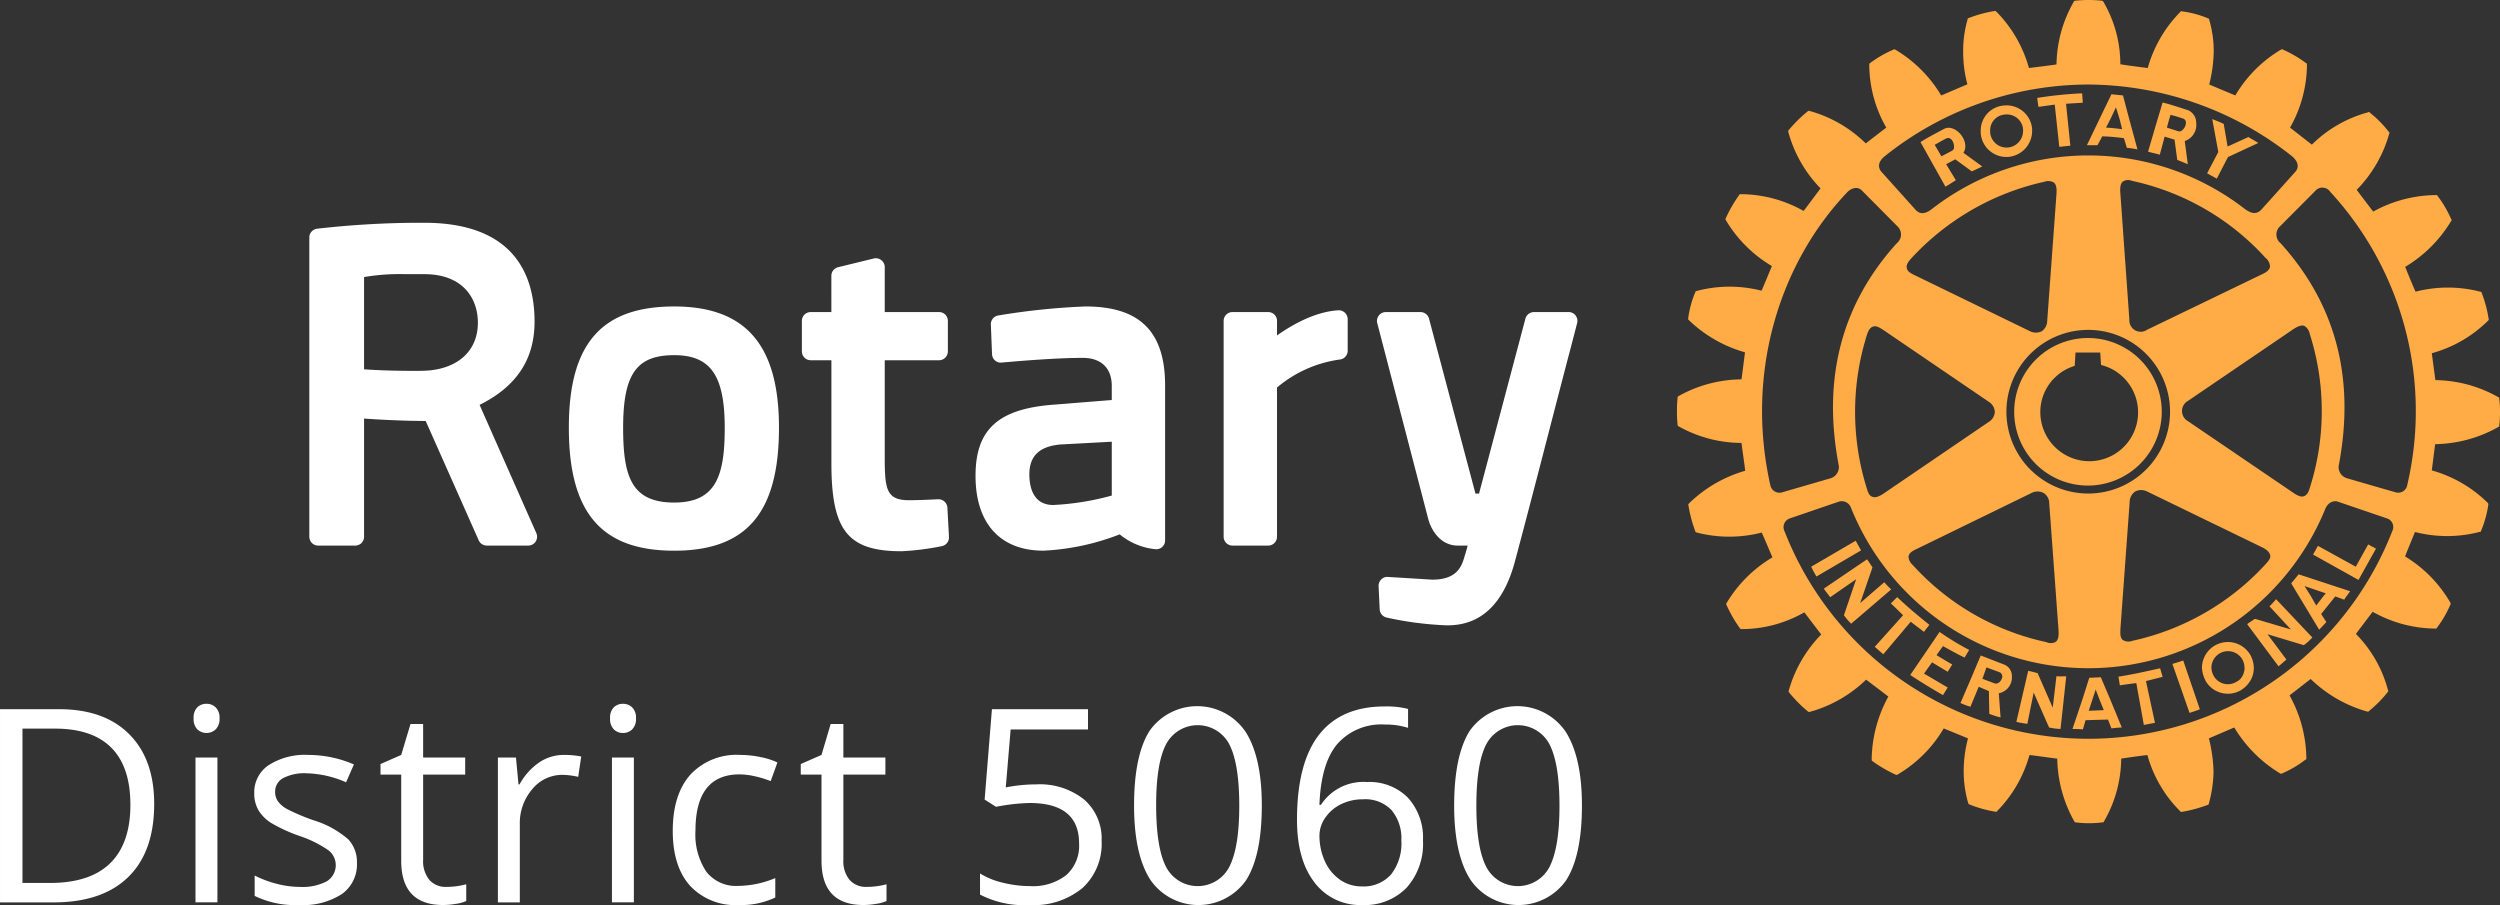 <?xml version="1.0" encoding="UTF-8"?>
<svg xmlns="http://www.w3.org/2000/svg" xmlns:xlink="http://www.w3.org/1999/xlink" width="319.24" height="115.566" viewBox="0 0 319.24 115.566">
  <rect x="0" y="0" width="319.24" height="115.566" fill="#333333" stroke="none"/>
  <defs>
    <clipPath id="a">
      <path d="M0,90.827H319.24V-24.739H0Z" transform="translate(0 24.739)" fill="#fff"></path>
    </clipPath>
  </defs>
  <g transform="translate(0 24.739)">
    <g transform="translate(0 -24.739)" clip-path="url(#a)">
      <g transform="translate(0.001 89.87)">
        <path d="M12.967,3.051Q9.779-.137,4.026-.14H-3.532V24.53H3.3q6.222,0,9.539-3.233t3.317-9.338q0-5.718-3.191-8.908M10.538,19.527Q7.96,22.05,2.826,22.05H-.664V2.341H3.5q4.772,0,7.194,2.448t2.424,7.273q0,4.94-2.583,7.465M24.23,6.036h-2.8V24.525h2.8Zm-2.565-3.6a1.718,1.718,0,0,0,2.345,0A1.85,1.85,0,0,0,24.5,1.028a1.825,1.825,0,0,0-.491-1.4,1.646,1.646,0,0,0-1.163-.458,1.656,1.656,0,0,0-1.182.448,1.869,1.869,0,0,0-.472,1.411,1.9,1.9,0,0,0,.472,1.406m19.223,14a12.125,12.125,0,0,0-4.447-2.41A27.646,27.646,0,0,1,33.2,12.651a3.666,3.666,0,0,1-1.224-1A2.105,2.105,0,0,1,31.6,10.39a1.931,1.931,0,0,1,1.009-1.719,5.816,5.816,0,0,1,3-.626A13.371,13.371,0,0,1,40.66,9.194l1-2.28A14.78,14.78,0,0,0,35.82,5.7a8.548,8.548,0,0,0-5.045,1.308,4.145,4.145,0,0,0-1.841,3.569,4.247,4.247,0,0,0,.533,2.177,5,5,0,0,0,1.616,1.626,20,20,0,0,0,3.672,1.682,14.622,14.622,0,0,1,3.653,1.813,2.413,2.413,0,0,1-.243,3.98,6.691,6.691,0,0,1-3.377.7,12.027,12.027,0,0,1-2.943-.388A13.559,13.559,0,0,1,28.986,21.1v2.6a11.75,11.75,0,0,0,5.737,1.163,9.019,9.019,0,0,0,5.4-1.4,4.627,4.627,0,0,0,1.925-3.98,4.248,4.248,0,0,0-1.154-3.055M51.3,21.662A3.754,3.754,0,0,1,50.5,19.1V8.213H55.87V6.036H50.5V1.752H48.886L47.7,5.7,45.055,6.863v1.35H47.7v11q0,5.655,5.363,5.652a9.87,9.87,0,0,0,1.6-.145,4.921,4.921,0,0,0,1.341-.364v-2.14a9.793,9.793,0,0,1-2.532.336,2.764,2.764,0,0,1-2.177-.892m14-14.986A8.183,8.183,0,0,0,62.811,9.46h-.135l-.322-3.424H60.046V24.53h2.8V14.608a6.658,6.658,0,0,1,1.593-4.541,4.936,4.936,0,0,1,3.84-1.822A9.274,9.274,0,0,1,70.3,8.5l.388-2.6a10.9,10.9,0,0,0-2.21-.2,5.594,5.594,0,0,0-3.186.976m12.118-.64h-2.8V24.525h2.8Zm-2.56-3.6a1.609,1.609,0,0,0,1.177.462,1.641,1.641,0,0,0,1.168-.462,1.867,1.867,0,0,0,.486-1.406,1.841,1.841,0,0,0-.486-1.4,1.657,1.657,0,0,0-1.168-.458,1.637,1.637,0,0,0-1.177.448,1.852,1.852,0,0,0-.476,1.411,1.883,1.883,0,0,0,.476,1.406M95.469,23.9V21.424a12.468,12.468,0,0,1-4.741,1A4.782,4.782,0,0,1,86.654,20.6a8.564,8.564,0,0,1-1.378-5.232q0-7.182,5.638-7.185a8.984,8.984,0,0,1,1.939.243,13.248,13.248,0,0,1,2.027.617l.86-2.378a8.937,8.937,0,0,0-2.093-.677A12.631,12.631,0,0,0,90.98,5.7a8.047,8.047,0,0,0-6.367,2.532q-2.235,2.53-2.238,7.171,0,4.52,2.2,6.993a7.893,7.893,0,0,0,6.213,2.471,10.12,10.12,0,0,0,4.676-.962m9.492-2.242a3.754,3.754,0,0,1-.794-2.565V8.213h5.367V6.036h-5.367V1.752h-1.621L101.369,5.7,98.721,6.863v1.35h2.649v11q0,5.655,5.363,5.652a9.771,9.771,0,0,0,1.593-.145,4.962,4.962,0,0,0,1.345-.364v-2.14a9.676,9.676,0,0,1-1.1.229,9.545,9.545,0,0,1-1.434.107,2.764,2.764,0,0,1-2.177-.892M124.9,9.848l.621-7.4H135.4V-.14H123.133L122.2,11.4l1.453.925a25.453,25.453,0,0,1,4.284-.486q6.327,0,6.325,5.162a5.022,5.022,0,0,1-1.644,4.05,6.93,6.93,0,0,1-4.615,1.4,14.324,14.324,0,0,1-3.457-.43,9.592,9.592,0,0,1-2.934-1.187v2.7a12.307,12.307,0,0,0,6.358,1.336A9.745,9.745,0,0,0,134.7,22.69a7.64,7.64,0,0,0,2.438-6.007,6.624,6.624,0,0,0-2.233-5.288,9.066,9.066,0,0,0-6.134-1.934,19.775,19.775,0,0,0-3.863.388m30.6-7.119a7.454,7.454,0,0,0-12.225-.135q-2,3.125-2,9.567,0,6.243,2.074,9.474a7.444,7.444,0,0,0,12.225.075q2.011-3.153,2.013-9.548,0-6.173-2.083-9.432M145.369,4.34a4.559,4.559,0,0,1,8.091.037q1.254,2.467,1.257,7.783t-1.257,7.806a4.549,4.549,0,0,1-8.091.033q-1.261-2.452-1.266-7.839t1.266-7.82m18.957,17.649a7.292,7.292,0,0,0,6.073,2.878,7.452,7.452,0,0,0,5.676-2.2,8.388,8.388,0,0,0,2.1-6.045,7.585,7.585,0,0,0-1.915-5.452,6.9,6.9,0,0,0-5.237-2.009,6.456,6.456,0,0,0-5.872,2.906h-.2q.2-5.3,2.294-7.773A7.5,7.5,0,0,1,173.3,1.818a9.482,9.482,0,0,1,2.971.425V-.172a11.126,11.126,0,0,0-3-.318q-5.536,0-8.357,3.6t-2.826,10.87q0,5.129,2.242,8.007m3.214-.378a5.7,5.7,0,0,1-1.915-2.378,7.855,7.855,0,0,1-.673-3.242,3.971,3.971,0,0,1,.747-2.275,5.124,5.124,0,0,1,2.018-1.724,6.212,6.212,0,0,1,2.784-.621,4.634,4.634,0,0,1,3.676,1.4,5.628,5.628,0,0,1,1.233,3.849,6.407,6.407,0,0,1-1.327,4.358,4.677,4.677,0,0,1-3.718,1.514,4.784,4.784,0,0,1-2.826-.878M196.391,2.729a7.454,7.454,0,0,0-12.225-.135q-2,3.125-2.009,9.567,0,6.243,2.079,9.474a7.44,7.44,0,0,0,12.22.075q2.018-3.153,2.018-9.548,0-6.173-2.083-9.432M186.258,4.34a4.559,4.559,0,0,1,8.091.037q1.254,2.467,1.257,7.783t-1.257,7.806a4.549,4.549,0,0,1-8.091.033q-1.268-2.452-1.266-7.839t1.266-7.82" transform="translate(3.532 0.831)" fill="#fff"></path>
      </g>
      <g transform="translate(39.496 28.447)">
        <path d="M64.041,28.593l.2,3.746a1.137,1.137,0,0,1-.92,1.168,33.631,33.631,0,0,1-5.129.649c-6.872,0-8.964-2.63-8.964-11.239V9.767H46.588a1.132,1.132,0,0,1-1.13-1.135V4.741a1.124,1.124,0,0,1,1.13-1.126h2.635V-1.014a1.125,1.125,0,0,1,.864-1.1l4.55-1.112a1.129,1.129,0,0,1,.962.21,1.129,1.129,0,0,1,.439.888V3.615h6.932A1.122,1.122,0,0,1,64.1,4.741V8.632a1.129,1.129,0,0,1-1.13,1.135H56.038V21.96c0,4.218.149,5.68,3.106,5.68,1.093,0,2.8-.075,3.718-.121a1.14,1.14,0,0,1,1.177,1.074M42.533,18.377c0,10.866-4.13,15.71-13.384,15.71-9.3,0-13.449-4.844-13.449-15.71C15.7,7.67,19.849,2.9,29.15,2.9c9.133,0,13.384,4.914,13.384,15.481m-6.928,0c0-6.671-1.813-9.263-6.456-9.263-4.812,0-6.517,2.42-6.517,9.263,0,6.2,1.037,9.558,6.517,9.558,5.4,0,6.456-3.5,6.456-9.558M144.263,4.054a1.113,1.113,0,0,0-.9-.439h-4.419a1.135,1.135,0,0,0-1.093.836L131.926,26.8h-.453L125.54,4.451a1.133,1.133,0,0,0-1.1-.836h-4.41a1.131,1.131,0,0,0-1.1,1.411l6.526,25.062c.327,1.243,1.476,3.345,3.751,3.345h1.266c-.107.42-.229.869-.355,1.252l-.056.2c-.355,1.149-.888,2.9-4.111,2.9l-5.648-.346a1.062,1.062,0,0,0-.855.313,1.148,1.148,0,0,0-.346.864l.14,2.957a1.14,1.14,0,0,0,.86,1.046,43.132,43.132,0,0,0,7.456.99c.126.009.238.009.36.009,4.26,0,7.152-2.756,8.6-8.184,1.7-6.353,3.812-14.528,5.353-20.5.7-2.686,1.3-5,1.738-6.647l.846-3.256a1.126,1.126,0,0,0-.2-.976M11.548,31.844a1.164,1.164,0,0,1-.084,1.079,1.139,1.139,0,0,1-.953.509H5.223A1.125,1.125,0,0,1,4.19,32.76L-2.579,17.526c-3.368-.023-6.292-.2-7.871-.313V32.307a1.123,1.123,0,0,1-1.126,1.126H-16.3a1.129,1.129,0,0,1-1.14-1.126V-5.91a1.128,1.128,0,0,1,1.009-1.121,117.313,117.313,0,0,1,12.72-.757c.621,0,.953,0,.953,0,11.632,0,14.08,6.872,14.08,12.627,0,4.807-2.3,8.282-7.021,10.627ZM-2.784-1.229h-2.49a27.065,27.065,0,0,0-5.176.374V10.926c1.331.093,3.887.224,7.334.192,4.443-.047,7.2-2.406,7.2-6.152,0-2.994-1.8-6.194-6.867-6.194M91.84,12.99V32.769a1.123,1.123,0,0,1-1.285,1.121A8.441,8.441,0,0,1,86.043,32a30.689,30.689,0,0,1-9.74,2.083c-5.512,0-8.67-3.476-8.67-9.553,0-5.933,2.892-8.563,9.987-9.091l7.409-.593v-1.8c0-2.275-1.35-3.583-3.709-3.583-3.242,0-7.876.378-10.343.6a1.1,1.1,0,0,1-.86-.271,1.14,1.14,0,0,1-.378-.8L69.59,5.213a1.124,1.124,0,0,1,.953-1.163A87.485,87.485,0,0,1,81.68,2.9c6.937,0,10.16,3.214,10.16,10.095m-13.388,7.53c-2.677.248-3.947,1.471-3.947,3.826,0,1.448.4,3.9,3.055,3.9a34.287,34.287,0,0,0,7.47-1.205V20.17Zm35.5-17.135c-3.008.178-5.97,1.9-7.82,3.209V4.741A1.124,1.124,0,0,0,105,3.615h-4.55a1.128,1.128,0,0,0-1.135,1.126V32.307a1.128,1.128,0,0,0,1.135,1.126H105a1.124,1.124,0,0,0,1.13-1.126V13.252a15.707,15.707,0,0,1,7.993-3.574,1.126,1.126,0,0,0,1.032-1.126V4.512a1.142,1.142,0,0,0-1.205-1.126" transform="translate(17.443 7.788)" fill="#fff"></path>
      </g>
      <g transform="translate(214.14 0)">
        <path d="M23.464,62.395l-3.508,4.158L18.867,65.6l3.62-4.036c-.57-.533-1.009-1.009-1.565-1.5l.808-.808c1.378,1.3,2.593,2.312,4.116,3.541l-.7.892c-.556-.434-1.13-.855-1.686-1.294M16.438,52.052l-5.685,3.317a12.454,12.454,0,0,0,.673,1.252L17.12,53.29c-.276-.5-.43-.766-.682-1.238m3.648,5.3-3.078,2.663,1.57-4.564c-.28-.392-.406-.663-.7-1.023L12.36,58.177c.248.369.551.71.813,1.093l3.317-2.3-1.56,4.6a8.206,8.206,0,0,0,.925,1.079l5.111-4.377a10.854,10.854,0,0,1-.878-.916m7.493,8.156c.9.486,1.775,1,2.756,1.462L30.924,66A34.782,34.782,0,0,1,27.145,63.7L23.4,69.2c1.425.939,2.723,1.728,4.181,2.569l.6-.972-3.022-1.78,1.023-1.434,2,1.205.584-.934c-.64-.355-1.313-.766-2.013-1.191Zm18.536-20.5a9.422,9.422,0,1,1,9.4-9.418,9.442,9.442,0,0,1-9.4,9.418m.117-3.111a6.239,6.239,0,0,0,1.537-12.291c-.033-.28-.107-1.584-.107-1.584H44.5s-.075,1.415-.1,1.7a6.162,6.162,0,0,0-4.391,5.914A6.28,6.28,0,0,0,46.233,41.9M32.4.031V-.277a3.2,3.2,0,0,1,2.985-3.247,3.271,3.271,0,0,1,3.578,2.98v.266A3.329,3.329,0,0,1,35.932,3.04,3.288,3.288,0,0,1,32.4.031m1.205-.117a2.1,2.1,0,0,0,2.256,1.929A2.122,2.122,0,0,0,37.805-.277c.037-.056,0-.121,0-.192a2.062,2.062,0,0,0-2.284-1.9A2.013,2.013,0,0,0,33.606-.277Zm13.706,1.63c-.556,0-.808,0-1.35,0L47.6-1.87l1.49-3.088,1.476.149.775,2.938,1.074,3.957a10.183,10.183,0,0,0-1.355-.2L50.684.653A24.321,24.321,0,0,0,47.924.414ZM48.4-.7a20.486,20.486,0,0,1,2.06.21L50.11-1.87l-.444-1.415L49-1.87ZM41.851-3.636l.579,5.391,1.415-.149-.551-5.353,2.14-.131-.084-1.2a50.435,50.435,0,0,0-5.741.589l.159,1.14Zm.22,72.982-.476,4.022L39.66,68.953c-.453-.089-.738-.206-1.2-.28L36.95,75.185c.467.121.92.173,1.4.257l.813-3.994L41.127,75.9a8.2,8.2,0,0,0,1.462.192l.729-6.717c-.383-.023-.832.037-1.247-.028M80.292,55.369l-4.835-2.663-.617,1.116,5.8,3.237,2.233-4-1-.533ZM73,56.345l6.582,2.163c-.159.192-.28.378-.42.575a3.076,3.076,0,0,0-.341.5l-1.149-.416-1.8,2.242.659,1.028c-.271.308-.575.635-.916.976l-2.607-4.326-.962-1.588Zm.747,1.5.78,1.233.715,1.247.962-1.247.252-.308Zm-6.914,8.8a3.6,3.6,0,0,1,.439,1.644,3.378,3.378,0,0,1-.285,1.345,3.6,3.6,0,0,1-1.4,1.528,3.289,3.289,0,0,1-4.485-1.229,1.466,1.466,0,0,0-.135-.3,4.221,4.221,0,0,1-.318-1.345,3.312,3.312,0,0,1,6.18-1.644m-.747,1.644A2.223,2.223,0,0,0,65.8,67.2a2.118,2.118,0,0,0-3.943,1.093,2.326,2.326,0,0,0,.308,1.051,1.715,1.715,0,0,0,.229.318,2.075,2.075,0,0,0,2.621.43,1.992,1.992,0,0,0,.579-.43,2.218,2.218,0,0,0,.5-1.369m3.177-7.867L72,63.38l-4.592-1.355c-.388.29-.64.392-.981.687l4,5.377c.336-.266.691-.589,1.009-.86L69.02,63.992l4.639,1.4a7.7,7.7,0,0,0,1.088-.981l-4.629-4.891c-.243.266-.528.617-.85.911m29.444-24.8a12.838,12.838,0,0,1-.1,1.719l-.014.131-.145.075a16.989,16.989,0,0,1-8.016,2.168c-.07.364-.383,2.98-.439,3.349a16.5,16.5,0,0,1,7.143,4.139l.075.117v.121a13.512,13.512,0,0,1-.911,3.307l-.047.14-.131.023a16.424,16.424,0,0,1-8.273.019c-.135.341-1.154,2.77-1.257,3.125a16.692,16.692,0,0,1,5.76,5.872l.061.126-.037.131a13.95,13.95,0,0,1-1.714,2.962l-.07.117h-.159a16.514,16.514,0,0,1-7.988-2.144c-.234.3-1.915,2.527-2.14,2.826a15.977,15.977,0,0,1,4.1,7.194l.042.131-.075.093a15.222,15.222,0,0,1-2.406,2.438l-.089.079-.192-.037a16.977,16.977,0,0,1-7.157-4.144c-.3.229-2.387,1.859-2.7,2.093a16.877,16.877,0,0,1,2.144,7.8v.355l-.154.089a13.852,13.852,0,0,1-2.962,1.733l-.093.037-.149-.051A17.25,17.25,0,0,1,64.773,75.9c-.355.154-2.892,1.243-3.237,1.392a19.448,19.448,0,0,1,.593,4.181,16.007,16.007,0,0,1-.593,4.116l-.019.126-.135.075a17.931,17.931,0,0,1-3.279.883l-.154.019-.089-.107a16.15,16.15,0,0,1-4.176-7.161c-.346.023-2.971.378-3.345.458a16.264,16.264,0,0,1-2.191,8l-.07.121-.154.019a13.576,13.576,0,0,1-3.373,0L44.429,88l-.089-.121a16.918,16.918,0,0,1-2.168-8c-.392-.037-3.163-.434-3.546-.458A16.508,16.508,0,0,1,34.5,86.574l-.1.1-.154-.023a15.6,15.6,0,0,1-3.289-.92l-.107-.056-.047-.112a14.605,14.605,0,0,1-.579-4.13,16.408,16.408,0,0,1,.551-4.139c-.355-.149-2.747-1.121-3.1-1.275A16.6,16.6,0,0,1,21.806,81.9l-.121.065-.145-.037a17.522,17.522,0,0,1-2.962-1.724l-.1-.1v-.266a17.081,17.081,0,0,1,2.125-7.885c-.294-.234-2.532-1.929-2.84-2.158a16.723,16.723,0,0,1-7.171,4.106l-.131.037-.14-.089a17.574,17.574,0,0,1-2.382-2.406l-.084-.14.037-.131a16.68,16.68,0,0,1,4.139-7.147c-.224-.3-1.915-2.5-2.158-2.826a16.115,16.115,0,0,1-7.988,2.14H1.751l-.089-.089A16.7,16.7,0,0,1-.057,60.269l-.056-.135.056-.117A16.812,16.812,0,0,1,5.8,54.178c-.159-.374-1.2-2.822-1.369-3.167a16.626,16.626,0,0,1-8.282,0l-.126-.037-.07-.117a17.829,17.829,0,0,1-.874-3.289l-.028-.159.093-.117a16.934,16.934,0,0,1,7.18-4.172c-.028-.388-.439-3.172-.476-3.555A16.489,16.489,0,0,1-6.19,37.44l-.107-.075-.014-.154a14.152,14.152,0,0,1-.079-1.7,14.824,14.824,0,0,1,.079-1.705l.014-.154.107-.065a16.7,16.7,0,0,1,8.04-2.14c.061-.378.4-3.088.448-3.452A16.979,16.979,0,0,1-4.9,23.856l-.075-.093.023-.145a12.812,12.812,0,0,1,.9-3.289L-4,20.2l.131-.042a16.452,16.452,0,0,1,8.282-.033c.159-.336,1.168-2.775,1.317-3.144A16.757,16.757,0,0,1-.145,11.121l-.061-.145.061-.131A18.252,18.252,0,0,1,1.546,7.917L1.639,7.8h.154A16.468,16.468,0,0,1,9.781,9.939c.234-.276,1.934-2.574,2.163-2.878A16.568,16.568,0,0,1,7.833-.127L7.805-.24l.051-.112A17.608,17.608,0,0,1,10.3-2.776l.126-.075.112.023a16.478,16.478,0,0,1,7.185,4.148c.294-.234,2.312-1.789,2.616-2.018a16.219,16.219,0,0,1-2.168-7.792v-.378l.126-.089a14.228,14.228,0,0,1,2.957-1.7l.093-.061.154.065a16.907,16.907,0,0,1,5.849,5.844c.355-.135,2.985-1.275,3.345-1.42a16.1,16.1,0,0,1-.537-4.162,14.255,14.255,0,0,1,.561-4.106l.019-.159.135-.037a16.015,16.015,0,0,1,3.256-.888l.159-.019.117.1a16.58,16.58,0,0,1,4.153,7.189c.388-.042,3.153-.388,3.518-.458a16.529,16.529,0,0,1,2.191-7.979l.056-.117.145-.042a16.594,16.594,0,0,1,3.405,0l.126.042.079.117a15.789,15.789,0,0,1,2.149,7.955c.416.093,3.111.439,3.5.481A16.615,16.615,0,0,1,57.9-15.487l.084-.093.126.037a12.872,12.872,0,0,1,3.312.888l.112.042.047.159a14.01,14.01,0,0,1,.57,4.064,18.591,18.591,0,0,1-.57,4.19c.341.14,2.962,1.243,3.331,1.392a16.528,16.528,0,0,1,5.821-5.844l.131-.065.14.061a14.934,14.934,0,0,1,2.934,1.719l.117.07v.355A16.5,16.5,0,0,1,71.9-.7c.29.229,2.457,1.92,2.784,2.172a16.223,16.223,0,0,1,7.194-4.13l.112-.061L82.1-2.6A14.185,14.185,0,0,1,84.5-.174l.107.112-.042.135a16.663,16.663,0,0,1-4.153,7.175c.229.318,1.859,2.462,2.107,2.775a16.824,16.824,0,0,1,8.025-2.107h.121l.084.117a14.539,14.539,0,0,1,1.71,2.924l.089.164-.089.126A17.1,17.1,0,0,1,86.6,17.087c.149.369,1.14,2.817,1.331,3.163a16.459,16.459,0,0,1,8.24,0l.145.028.061.145a15.527,15.527,0,0,1,.883,3.307l.023.126-.1.1A16.292,16.292,0,0,1,90,28.111c.056.378.4,3.055.462,3.433A16.669,16.669,0,0,1,98.454,33.7l.145.084.014.135a12.462,12.462,0,0,1,.1,1.71M19.746,4.969l4.316,4.807c.6.649,1.271.57,2.14-.112a32.608,32.608,0,0,1,39.889,0c.86.635,1.509.761,2.14.112l4.321-4.807c.49-.533.49-1.266-.448-2.051A42.169,42.169,0,0,0,46.1-6.2,41.691,41.691,0,0,0,20.152,2.946c-.93.757-.888,1.49-.406,2.023m.29,20.223c-.472-.308-.981-.659-1.4-.476-.336.1-.579.458-.761,1.032a32.718,32.718,0,0,0,0,19.695c.14.444.294.888.7,1,.332.14.822,0,1.457-.439L33.4,36.9a1.61,1.61,0,0,0,.8-1.285,1.637,1.637,0,0,0-.8-1.322Zm2.924-7.965c.065.486.617.733,1.1.962l14.565,7.077a1.7,1.7,0,0,0,1.556.047,1.647,1.647,0,0,0,.71-1.355L42.07,7.8c.065-.785-.042-1.243-.327-1.481a1.4,1.4,0,0,0-1.2-.107,32.7,32.7,0,0,0-17.079,9.857c-.406.458-.593.841-.5,1.154m.215,36.942a1.594,1.594,0,0,0,.537.986,32.152,32.152,0,0,0,17.069,9.852,1.312,1.312,0,0,0,1.2-.042c.313-.238.4-.719.35-1.486,0-.023-1.187-16.186-1.187-16.186a1.558,1.558,0,0,0-.71-1.327,1.656,1.656,0,0,0-1.56,0L24.324,53.057c-.509.234-1.056.5-1.135.976,0,.033-.014.093-.014.135m22.941-8.142A10.448,10.448,0,1,0,35.68,35.59,10.445,10.445,0,0,0,46.116,46.026m4.414,18.7a1.447,1.447,0,0,0,1.271.1,32.438,32.438,0,0,0,17.032-9.838c.3-.341.621-.7.528-1.088-.093-.374-.411-.719-1.093-1.037L53.683,45.783a1.685,1.685,0,0,0-1.537-.028,1.633,1.633,0,0,0-.729,1.369L50.241,63.273c-.014.528-.075,1.13.29,1.453M72.28,45.909c.43.28.934.621,1.392.462.308-.093.575-.434.743-1.046a32.288,32.288,0,0,0,0-19.671,1.527,1.527,0,0,0-.682-1.032c-.364-.131-.817.019-1.476.462l-13.374,9.1a1.487,1.487,0,0,0,0,2.616ZM69.333,16.97a1.437,1.437,0,0,0-.542-1.009A32.174,32.174,0,0,0,51.717,6.1a1.251,1.251,0,0,0-1.149.075c-.313.248-.4.733-.341,1.462L51.38,23.828a1.449,1.449,0,0,0,2.266,1.285l14.584-7.04c.467-.224,1-.472,1.1-.972a.4.4,0,0,0,0-.131M7.067,45.867l6.2-1.8a1.5,1.5,0,0,0,1.018-1.542c-2.228-11.562.6-20.933,7.376-28.44a1.43,1.43,0,0,0,.1-2.182L17.26,7.366c-.439-.5-1.238-.5-1.92.2-8.647,9.1-13.015,23.067-9.815,37.348a1.19,1.19,0,0,0,1.542.953M84.22,49.184,78,47.063c-.322-.121-1.173-.121-1.621.972a32.668,32.668,0,0,1-60.546-.187,1.258,1.258,0,0,0-1.56-.785l-6.19,2.121a1.179,1.179,0,0,0-.719,1.7,41.654,41.654,0,0,0,77.592-.065,1.16,1.16,0,0,0-.733-1.635M77.031,7.5a1.2,1.2,0,0,0-1.911-.117l-4.5,4.517a1.43,1.43,0,0,0,.089,2.182c6.783,7.507,9.623,16.859,7.395,28.44a1.49,1.49,0,0,0,1.023,1.542l6.218,1.8a1.178,1.178,0,0,0,1.532-.976A41.332,41.332,0,0,0,77.031,7.5M62.545,5.815l1.429-2.756,3.863-1.794c-.406-.29-.846-.5-1.252-.761l-2.663,1.21-.491-2.887c-.556-.266-.888-.383-1.467-.617l.775,4.2L61.307,5.137ZM55.309,68.342c-1.929.42-3.41.775-5.321,1.07l.178,1.107c.705-.107,1.35-.192,2.1-.285l.962,5.344,1.42-.271L53.5,69.977c.729-.178,1.4-.364,2.125-.533ZM36.38,69.28v.36a2.056,2.056,0,0,1-1.672,1.892l.224,3.083a9.611,9.611,0,0,1-1.439-.458l-.051-2.9-1.3-.556-1.056,2.555a9.315,9.315,0,0,1-1.271-.481l1.336-3.111.164-.383L32.4,66.707l2.966,1.149A1.565,1.565,0,0,1,36.38,69.28m-1.243,0a.559.559,0,0,0-.346-.439l-1.658-.612L32.76,69.28l-.135.383-.009.023,1.514.565c.411.182.813-.187.958-.589a.541.541,0,0,0,.051-.383M55.267,2.76c-.533-.154-.92-.22-1.5-.388l1.074-3.662.785-2.616c1.135.28,2.21.649,3.289,1a1.735,1.735,0,0,1,1,1.616,2.161,2.161,0,0,1-1.462,2.308l.392,2.957c-.476-.2-.827-.346-1.35-.551L57.15.84,55.884.452ZM56.173-.7l1.486.476c.4.117.939-.519.939-1.07a.521.521,0,0,0-.444-.579,12.315,12.315,0,0,0-1.523-.453l-.3,1.032ZM48.984,72.424,50.413,75.9c-.467.019-.9.065-1.322.117l-.439-1.126-2.868.079-.332,1.173c-.453-.037-.883-.051-1.336-.051l1.233-3.667.883-2.784.042-.089,1.462-.065.075.178Zm-.869,1.261L47.6,72.424l-.519-1.369-.448,1.369L46.19,73.77Zm8.759-5.9,2.191,6.255c.425-.149.888-.28,1.317-.467l-2.125-6.227c-.579.2-.85.28-1.383.439M25.076,1.807l-.369-.659c.962-.612,2-1.14,3-1.677,1.177-.645,2.836.925,2.719,2.336a1.43,1.43,0,0,1-.238.705l2.406,1.752c-.453.21-.794.388-1.336.626L29.149,3.348l-1.163.626L29.224,6.02c-.481.3-.771.5-1.331.822ZM26.524,1.5l.182.308.673,1.159,1.387-.729a.523.523,0,0,0,.229-.43C29.023,1.181,28.57.33,27.911.727c-.514.266-.827.453-1.387.771" transform="translate(6.391 16.995)" fill="#ffab46"></path>
      </g>
    </g>
  </g>
</svg>

